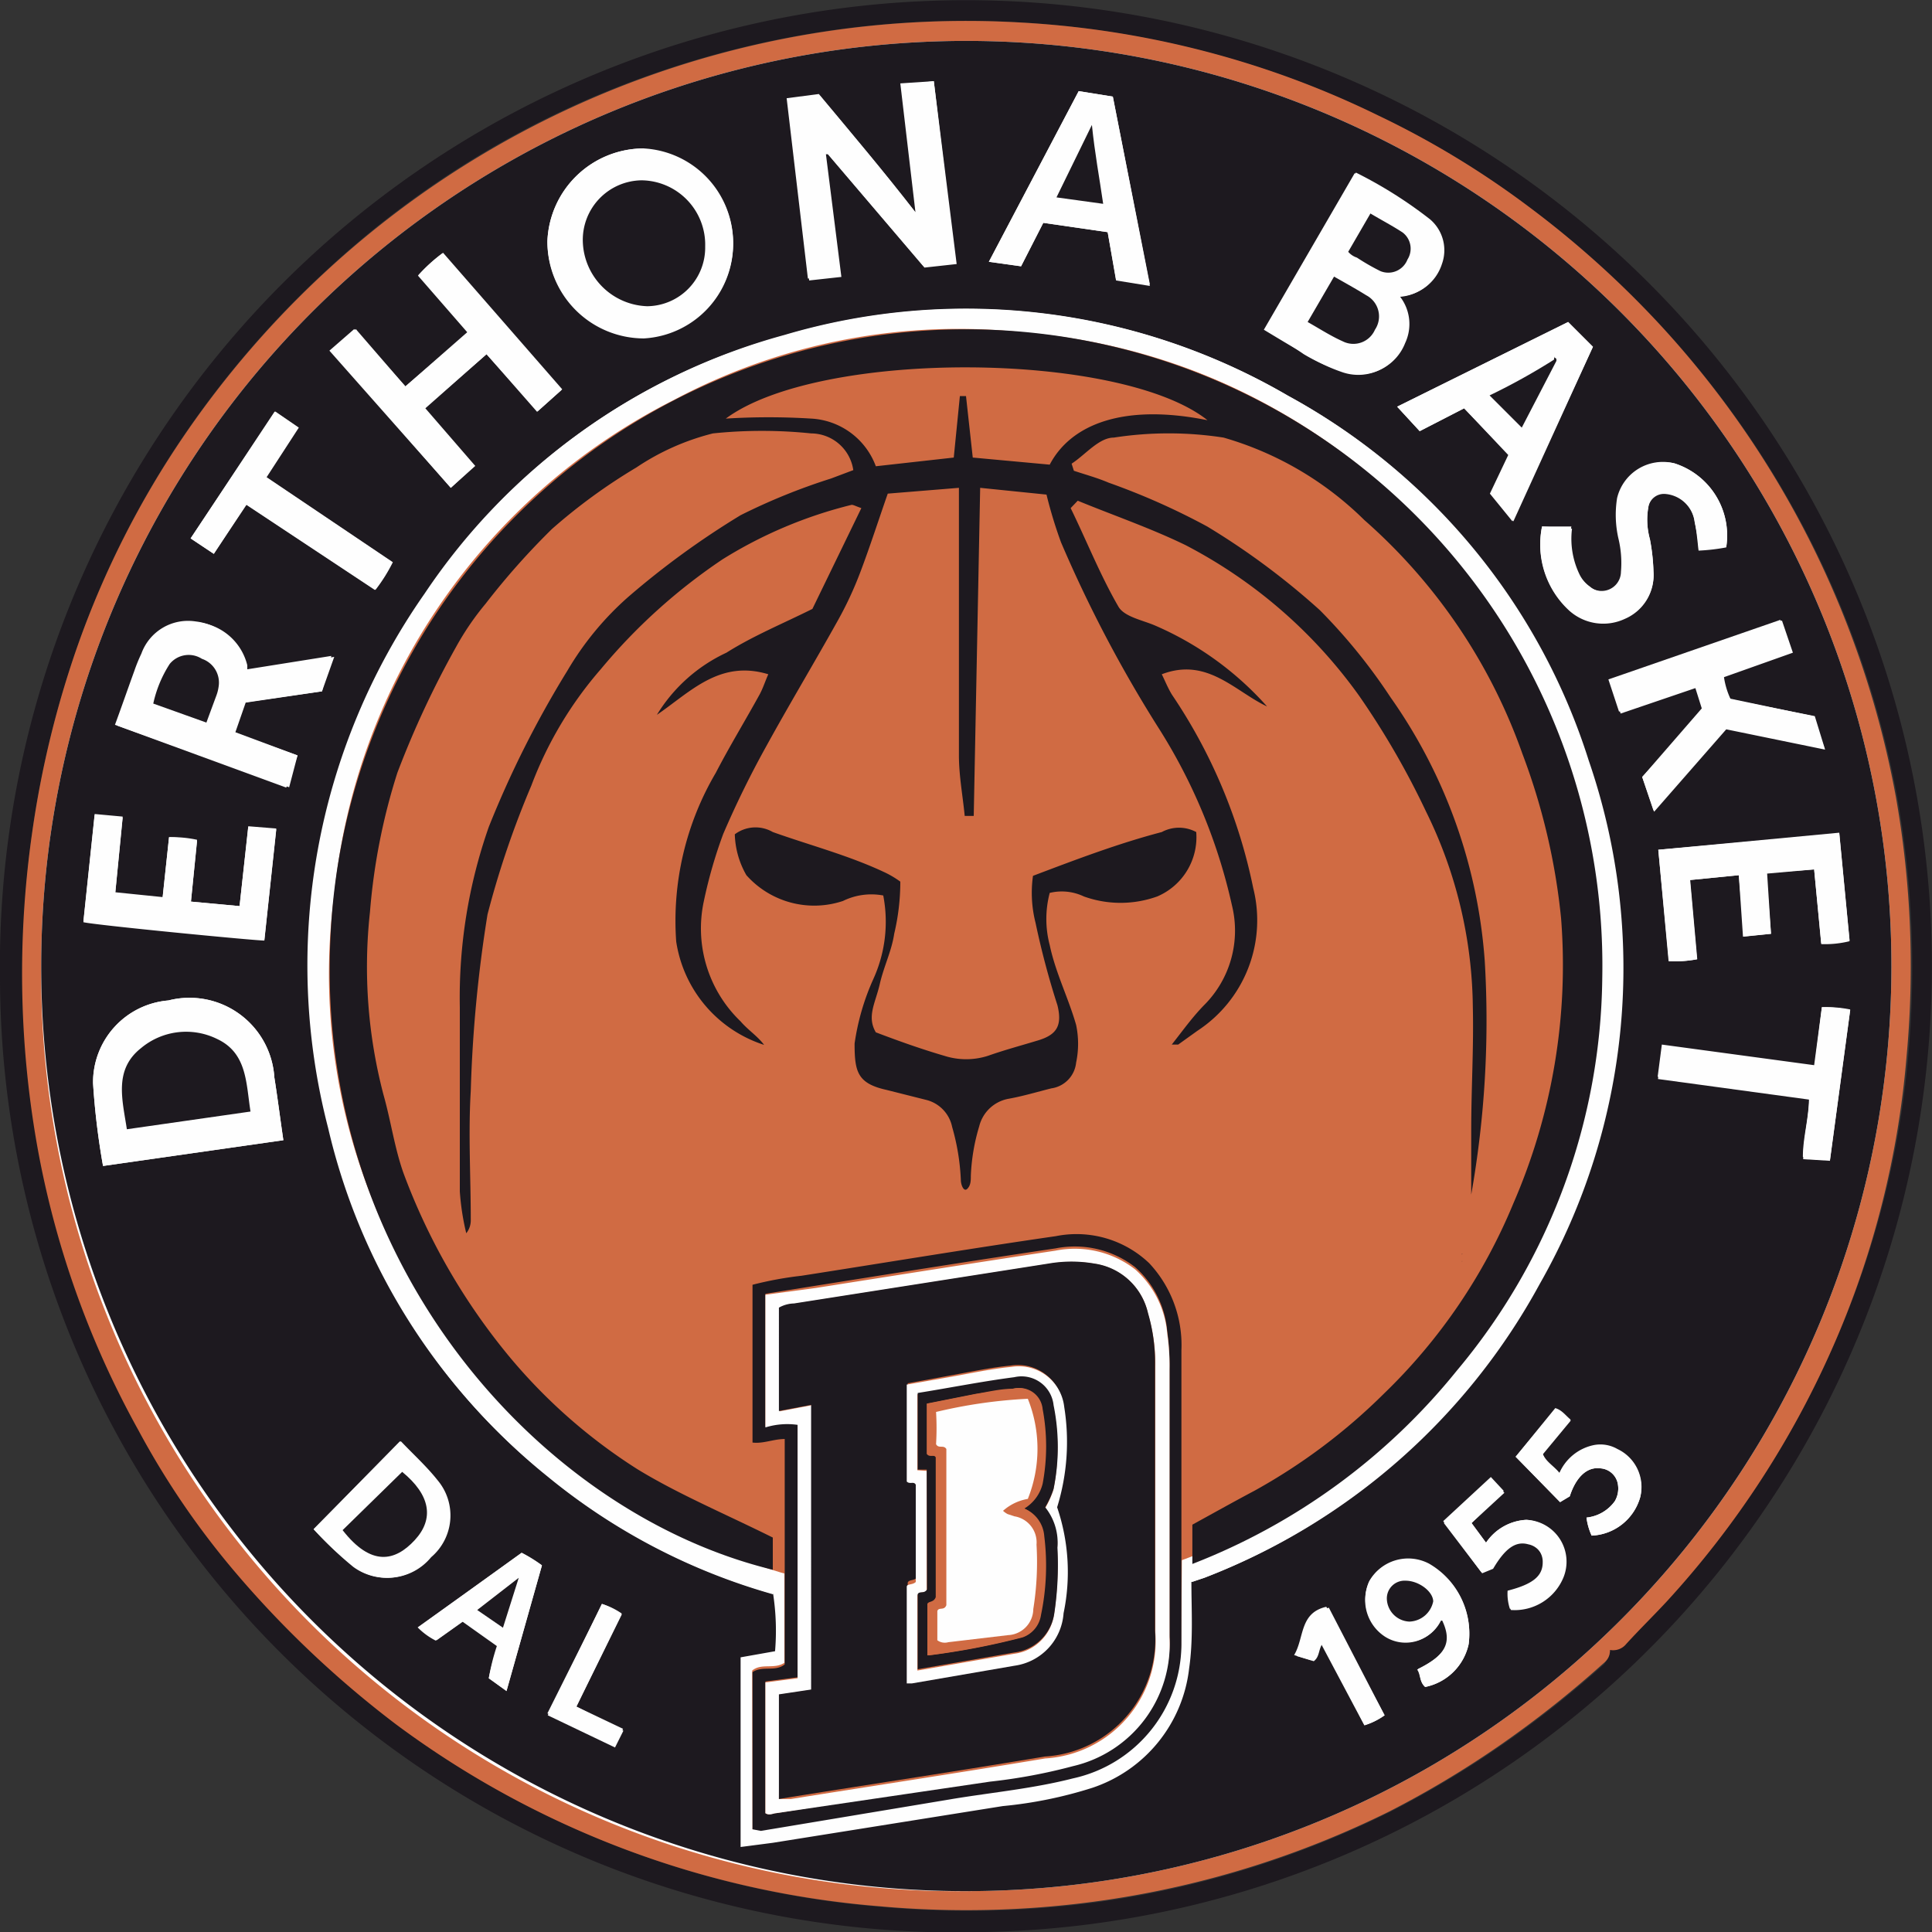 <?xml version="1.0" encoding="iso-8859-1"?>
<svg xmlns="http://www.w3.org/2000/svg" width="60" height="60" viewBox="0 0 60 60"><rect x="0" y="0" width="60" height="60" fill="#333333" stroke="none"/><defs><style>.cls-1{fill:#fefefe;}.cls-2{fill:#d06b43;}.cls-3{fill:#1d191f;}</style></defs><g id="derthona"><ellipse class="cls-1" cx="29.99" cy="29.94" rx="29.03" ry="29.01"/><ellipse class="cls-2" cx="29.9" cy="29.91" rx="19.76" ry="19.75"/><path class="cls-3" d="M0,30.45A30,30,0,1,1,30.6,60,29.7,29.7,0,0,1,0,30.45ZM50,51.24a.52.52,0,0,0,.46-.18c.4-.44.83-.86,1.24-1.3A28.85,28.85,0,0,0,57,41.65a28.23,28.23,0,0,0,2.26-8.84,30.18,30.18,0,0,0-.33-8,29.43,29.43,0,0,0-7.24-14.58A30.07,30.07,0,0,0,47.45,6.4a27.44,27.44,0,0,0-4.68-2.82,28.62,28.62,0,0,0-3.08-1.29,29.43,29.43,0,0,0-19.4,0A28.81,28.81,0,0,0,10.12,8.41a29.82,29.82,0,0,0-4.41,5.11A28.26,28.26,0,0,0,2.43,20,30.39,30.39,0,0,0,1,25.85a30.75,30.75,0,0,0,.2,9.67,28.54,28.54,0,0,0,3.16,8.92,25.21,25.21,0,0,0,2.94,4.33,31.61,31.61,0,0,0,5.07,4.81,29.09,29.09,0,0,0,15,5.64,30,30,0,0,0,7.08-.2,29.5,29.5,0,0,0,8.74-2.76,30.3,30.3,0,0,0,3.5-2.1,32.44,32.44,0,0,0,3.13-2.48C49.88,51.58,50,51.47,50,51.24Z"/><path class="cls-2" d="M50,51.24c0,.23-.11.34-.23.44a32.44,32.44,0,0,1-3.13,2.48,30.3,30.3,0,0,1-3.5,2.1A29.5,29.5,0,0,1,34.39,59a30,30,0,0,1-7.08.2,29.09,29.09,0,0,1-15-5.64,31.61,31.61,0,0,1-5.07-4.81,25.21,25.21,0,0,1-2.94-4.33,28.54,28.54,0,0,1-3.16-8.92A30.75,30.75,0,0,1,1,25.85,30.39,30.39,0,0,1,2.43,20a28.26,28.26,0,0,1,3.28-6.46,29.82,29.82,0,0,1,4.41-5.11A29.31,29.31,0,0,1,31.71.7a29,29,0,0,1,8,1.59,28.62,28.62,0,0,1,3.08,1.29A27.44,27.44,0,0,1,47.45,6.4a30.07,30.07,0,0,1,4.19,3.78,29.43,29.43,0,0,1,7.24,14.58,30.18,30.18,0,0,1,.33,8.05A28.23,28.23,0,0,1,57,41.65a28.85,28.85,0,0,1-5.26,8.11c-.41.44-.84.86-1.24,1.3A.52.52,0,0,1,50,51.24ZM1.28,30A28.47,28.47,0,0,0,30.22,58.73,28.73,28.73,0,1,0,1.28,30Z"/><path class="cls-3" d="M1.28,30A28.73,28.73,0,1,1,30.22,58.73,28.7,28.7,0,0,1,1.28,30ZM37,49.13,37.4,49a20,20,0,0,0,10.42-9.13,19.81,19.81,0,0,0,1.52-16.25A19.61,19.61,0,0,0,40,12.29a19.84,19.84,0,0,0-15.68-1.86,19.57,19.57,0,0,0-11.13,8,20.13,20.13,0,0,0-3,16.6,19.46,19.46,0,0,0,6.82,10.81,19.28,19.28,0,0,0,7,3.66,7.56,7.56,0,0,1,.06,1.78L23,51.47v5.89l1-.13,7.14-1.14a13.29,13.29,0,0,0,2.79-.57,4.44,4.44,0,0,0,3-3.71C37.06,50.92,37,50,37,49.13ZM29,2.52l-1,.13.47,4c-1-1.29-2-2.47-3-3.67l-1,.13.66,5.6,1-.11-.48-3.81.06,0,3,3.52,1-.11ZM20,4.61a3,3,0,0,0-3,2.9,3,3,0,0,0,3,3,2.94,2.94,0,0,0,0-5.87Zm19.25,5.63c.43.26.81.49,1.2.71a5.34,5.34,0,0,0,1.27.62,1.52,1.52,0,0,0,1.88-.9,1.39,1.39,0,0,0-.17-1.45,1.44,1.44,0,0,0,1.31-1,1.26,1.26,0,0,0-.37-1.39,13.54,13.54,0,0,0-2.3-1.45ZM8.8,35.41c-.1-.68-.18-1.32-.28-1.95a2.64,2.64,0,0,0-3.29-2.39,2.55,2.55,0,0,0-2.34,2.57,22.79,22.79,0,0,0,.31,2.57Zm.44-11.95-2-.72.32-.92L10,21.47l.38-1.07-2.7.43,0-.17a1.76,1.76,0,0,0-1.51-1.33,1.54,1.54,0,0,0-1.69,1,5.09,5.09,0,0,0-.22.54c-.2.55-.39,1.1-.6,1.67l5.32,1.91ZM14,15.15l.76-.68-1.55-1.79L15.11,11l1.57,1.79.76-.68-3.7-4.24a5,5,0,0,0-.76.69l1.55,1.78L12.59,12,11,10.22l-.77.67Zm42.36,7.09-2.61-.52a2.4,2.4,0,0,1-.21-.69l2.14-.76-.34-1L50,21.16l.33,1,2.35-.8.22.7L51,24.13l.37,1.08,2.24-2.56,3.07.63ZM45.47,12.68l1.37,1.45-.57,1.2.7.86,2.5-5.42L48.7,10l-5.31,2.63.7.76Zm-10.81-4,1.05.15L34.56,3,33.5,2.83l-2.79,5.3,1,.14.69-1.35,2,.29ZM51.5,26.39l.32,3.46a3.66,3.66,0,0,0,.88-.06l-.22-2.46L54,27.18l.17,1.9L55,29l-.15-1.89L56.34,27l.22,2.32a3.17,3.17,0,0,0,.88-.09l-.32-3.34ZM7.44,28.14,5.93,28l.19-1.88A3.66,3.66,0,0,0,5.25,26l-.2,1.86-1.47-.15.23-2.35-.87-.08-.35,3.33c.37.09,5.31.59,5.62.57l.37-3.45-.87-.07ZM47.89,16.35a2.78,2.78,0,0,0,.84,2.59,1.58,1.58,0,0,0,1.73.26,1.47,1.47,0,0,0,.89-1.46,6.26,6.26,0,0,0-.11-1,2.27,2.27,0,0,1-.05-1,.49.49,0,0,1,.52-.42,1,1,0,0,1,.92.88c.06.28.08.57.12.88a6.12,6.12,0,0,0,.86-.1A2.35,2.35,0,0,0,52,14.39a1.46,1.46,0,0,0-1.74,1.1,3.3,3.3,0,0,0,.05,1.29,3.24,3.24,0,0,1,.07,1,.6.6,0,0,1-1,.44,1,1,0,0,1-.34-.41,2.54,2.54,0,0,1-.22-1.39ZM6.64,17.2l1-1.53,4,2.65a5.08,5.08,0,0,0,.54-.86L8.26,14.82l1-1.54-.73-.5L5.92,16.72ZM56.58,31.28l-.24,1.8-4.73-.64-.13,1,4.7.64c0,.65-.19,1.23-.19,1.85l.84.1.63-4.68A3.76,3.76,0,0,0,56.58,31.28ZM9.74,47.49A11.48,11.48,0,0,0,11,48.66a1.75,1.75,0,0,0,2.39-.3,1.7,1.7,0,0,0,.2-2.39c-.34-.43-.76-.81-1.14-1.21Zm34.52,4.9a1.73,1.73,0,0,0,1.35-1.32,2.5,2.5,0,0,0-1.23-2.49,1.39,1.39,0,0,0-1.86.55A1.35,1.35,0,0,0,43,50.82a1.19,1.19,0,0,0,1.73-.49l.06,0c.32.68.11,1.08-.78,1.52C44.12,52,44.08,52.23,44.26,52.39Zm-29.08-.27.55.39,1.1-3.9a4.67,4.67,0,0,0-.63-.39L13,50.53a2.18,2.18,0,0,0,.56.41l.83-.59,1.07.76A6.76,6.76,0,0,0,15.18,52.12Zm31.89-6.88,1.38,1.41.3-.18c.19-.59.53-.92.94-.87a.59.59,0,0,1,.56.53.78.78,0,0,1-.1.49,1.24,1.24,0,0,1-.88.51,1.92,1.92,0,0,0,.16.56,1.64,1.64,0,0,0,1.51-1.2A1.3,1.3,0,0,0,50.23,45a1.06,1.06,0,0,0-.74-.12,1.5,1.5,0,0,0-1.06.86c-.19-.23-.43-.35-.52-.6l.87-1.05c-.16-.13-.27-.3-.48-.36ZM45.7,47.3l1-1-.4-.43-1.48,1.37L46,48.82l.34-.14c.37-.63.7-.87,1.09-.76a.59.59,0,0,1,.48.6c0,.43-.31.68-1.09.88a1.49,1.49,0,0,0,.07.56,1.64,1.64,0,0,0,1.63-1A1.3,1.3,0,0,0,47.4,47.2a1.61,1.61,0,0,0-1.25.71Zm-27,2.51L17,53.21l2.09,1,.26-.52L17.9,53l1.41-2.86A2.23,2.23,0,0,0,18.69,49.81ZM43,53.27l-1.73-3.34c-.85.19-.69,1-1,1.5l.53.16c.19-.14.14-.37.28-.56l1.3,2.55A2.18,2.18,0,0,0,43,53.27Z"/><path class="cls-2" d="M27.43,27.81a4.29,4.29,0,0,1-.29,2.63,7.4,7.4,0,0,0-.58,2c-.06.88.07,1.24,1,1.44l1.23.31a1.09,1.09,0,0,1,.8.84,7,7,0,0,1,.27,1.64c0,.14,0,.27.2.27s.11-.26.11-.4A6.13,6.13,0,0,1,30.41,35a1.15,1.15,0,0,1,.93-.86c.44-.08.87-.21,1.31-.32a.9.9,0,0,0,.77-.8,2.84,2.84,0,0,0-.08-1.12c-.24-.84-.64-1.62-.82-2.48a3.18,3.18,0,0,1,0-1.62,1.59,1.59,0,0,1,1.06.11,3.37,3.37,0,0,0,2.28,0,2,2,0,0,0,1.21-2,1.13,1.13,0,0,0-1.07,0c-1.33.39-2.64.86-4,1.36a3.79,3.79,0,0,0,.08,1.46,25.4,25.4,0,0,0,.68,2.56c.16.65,0,.88-.6,1.09s-1.05.3-1.56.48a2.22,2.22,0,0,1-1.35,0c-.72-.21-1.42-.46-2.13-.73-.29-.51,0-1,.12-1.49s.37-1,.45-1.57a7,7,0,0,0,.17-1.65,3,3,0,0,0-.51-.3c-1.11-.52-2.3-.83-3.45-1.24a1.07,1.07,0,0,0-1.15.07,2.69,2.69,0,0,0,.36,1.27,2.82,2.82,0,0,0,3,.8A2,2,0,0,1,27.43,27.81Z"/><path class="cls-2" d="M23.37,56.81h.25l6-1c1.23-.2,2.48-.32,3.69-.63a4.28,4.28,0,0,0,3.37-4.17q.06-4.56,0-9.13a3.72,3.72,0,0,0-1-2.7,3.27,3.27,0,0,0-2.9-.84c-2.63.38-5.27.82-7.9,1.23a11,11,0,0,0-1.52.28v4.9c.35,0,.66-.14,1-.11v7c-.32.21-.71,0-1,.24Z"/><path class="cls-2" d="M39,21.88c-.13.07-.21,0-.28-.13a3,3,0,0,0-.92-.74c-.26-.14-.57-.41-.91-.1a6.63,6.63,0,0,0,.93,1.49c0,.24.13.41.44.49.26-.25.67-.32.9-.68Z"/><path class="cls-2" d="M38.25,42.79c-.11-.38-.36-.25-.55-.25s-.17.1-.07.24A1.45,1.45,0,0,1,38.25,42.79Z"/><path class="cls-2" d="M45.34,38.78c.16-.15.15-.28,0-.48A.43.43,0,0,0,45.34,38.78Z"/><path class="cls-2" d="M15.16,28.29c.11,0,.2,0,.19-.16s-.07-.15-.19-.14S15,28.15,15.16,28.29Z"/><path class="cls-2" d="M16.38,33.12c.19,0,.19,0,.16-.17C16.42,32.94,16.37,33,16.38,33.12Z"/><path class="cls-2" d="M21.81,39.72c0-.23,0-.23-.19-.18C21.61,39.65,21.66,39.71,21.81,39.72Z"/><path class="cls-2" d="M17.64,34.75c-.14-.1-.23-.12-.33,0C17.42,34.87,17.51,34.89,17.64,34.75Z"/><path class="cls-2" d="M41.54,21.21c.07-.12,0-.17-.09-.2s0,0-.08,0A.15.15,0,0,0,41.54,21.21Z"/><path class="cls-2" d="M17.08,34.48c.15-.08.13-.15,0-.24C17,34.33,17,34.39,17.08,34.48Z"/><path class="cls-2" d="M28,16.2c-.06,0-.06.07,0,.1H28S28,16.24,28,16.2Z"/><polygon class="cls-2" points="45.4 39.17 45.41 39.18 45.41 39.16 45.4 39.17"/><polygon class="cls-2" points="45.4 38.96 45.42 38.94 45.4 38.94 45.4 38.96"/><path class="cls-1" d="M24,48.89a.58.58,0,0,1,0,.62,19.28,19.28,0,0,1-7-3.66A19.46,19.46,0,0,1,10.24,35a20.13,20.13,0,0,1,3-16.6,19.57,19.57,0,0,1,11.13-8A19.84,19.84,0,0,1,40,12.29a19.61,19.61,0,0,1,9.3,11.33,19.81,19.81,0,0,1-1.52,16.25A20,20,0,0,1,37.4,49l-.38.13a1,1,0,0,1,.06-.65,18.94,18.94,0,0,0,3.22-1.6,19.41,19.41,0,0,0,9.39-15.42,19,19,0,0,0-4.31-13.85,19.24,19.24,0,0,0-13.45-7.27,18.77,18.77,0,0,0-11,2.08A19.36,19.36,0,0,0,10.38,27.78a18.83,18.83,0,0,0,1.21,9.54A19.24,19.24,0,0,0,24,48.89Z"/><path class="cls-1" d="M29,2.52l.67,5.62-1,.11-3-3.52-.06,0,.48,3.81-1,.11-.66-5.6,1-.13c1,1.2,2,2.38,3,3.67l-.47-4Z"/><path class="cls-1" d="M20,4.61a2.94,2.94,0,0,1,0,5.87,3,3,0,0,1-3-3A3,3,0,0,1,20,4.61ZM21.9,7.66a2,2,0,0,0-2-2.09A1.85,1.85,0,0,0,18.1,7.48a2.07,2.07,0,0,0,2,2A1.82,1.82,0,0,0,21.9,7.66Z"/><path class="cls-1" d="M39.29,10.24l2.82-4.88a13.54,13.54,0,0,1,2.3,1.45,1.26,1.26,0,0,1,.37,1.39,1.44,1.44,0,0,1-1.31,1,1.39,1.39,0,0,1,.17,1.45,1.52,1.52,0,0,1-1.88.9A5.34,5.34,0,0,1,40.49,11C40.1,10.73,39.72,10.5,39.29,10.24ZM40.61,10c.37.22.71.43,1.07.6a.73.73,0,0,0,1-.36.74.74,0,0,0-.27-1.07c-.31-.2-.64-.38-1-.58Zm1.26-2.18a.6.6,0,0,0,.27.22,6.94,6.94,0,0,0,.71.38.64.64,0,0,0,.84-.36.63.63,0,0,0-.15-.84c-.3-.21-.63-.38-1-.59Z"/><path class="cls-1" d="M8.8,35.41l-5.6.8a22.79,22.79,0,0,1-.31-2.57,2.55,2.55,0,0,1,2.34-2.57,2.64,2.64,0,0,1,3.29,2.39C8.62,34.09,8.7,34.73,8.8,35.41Zm-1-.89c-.14-.87-.1-1.81-1-2.25a2.18,2.18,0,0,0-2.37.28c-.85.67-.58,1.6-.44,2.52Z"/><path class="cls-1" d="M9.24,23.46l-.35,1L3.57,22.51c.21-.57.4-1.12.6-1.67a5.09,5.09,0,0,1,.22-.54,1.54,1.54,0,0,1,1.69-1,1.76,1.76,0,0,1,1.51,1.33l0,.17,2.7-.43L10,21.47l-2.37.35-.32.92Zm-2.83-1c.11-.3.21-.57.3-.84a1.28,1.28,0,0,0,.07-.28.78.78,0,0,0-.52-.86.76.76,0,0,0-1,.16,3.72,3.72,0,0,0-.51,1.23Z"/><path class="cls-1" d="M14,15.15l-3.72-4.26.77-.67L12.59,12l1.94-1.7L13,8.54a5,5,0,0,1,.76-.69l3.7,4.24-.76.68L15.11,11l-1.95,1.7,1.55,1.79Z"/><path class="cls-1" d="M56.31,22.24l.35,1-3.07-.63-2.24,2.56L51,24.13,52.85,22l-.22-.7-2.35.8-.33-1,5.34-1.85.34,1L53.49,21a2.4,2.4,0,0,0,.21.69Z"/><path class="cls-1" d="M45.47,12.68l-1.38.71-.7-.76L48.7,10l.77.77L47,16.19l-.7-.86.57-1.2Zm2.8-1.56a19.57,19.57,0,0,1-2,1.11l1,1,1.07-2.06a.07.07,0,0,0-.06-.1s0,.08.08,0Z"/><path class="cls-1" d="M34.66,8.71l-.26-1.5-2-.29-.69,1.35-1-.14,2.79-5.3L34.56,3l1.15,5.88Zm-.4-2.38c-.12-.83-.3-1.57-.35-2.45l-1.1,2.25Z"/><path class="cls-1" d="M51.5,26.39l5.62-.53.32,3.34a3.17,3.17,0,0,1-.88.09L56.34,27l-1.46.13L55,29l-.87.09L54,27.18l-1.51.15.22,2.46a3.66,3.66,0,0,1-.88.06Z"/><path class="cls-1" d="M7.44,28.14l.27-2.45.87.07-.37,3.45c-.31,0-5.25-.48-5.62-.57l.35-3.33.87.08-.23,2.35,1.47.15L5.25,26a3.66,3.66,0,0,1,.87.08L5.93,28Z"/><path class="cls-1" d="M47.89,16.35l.91,0A2.54,2.54,0,0,0,49,17.79a1,1,0,0,0,.34.41.6.6,0,0,0,1-.44,3.24,3.24,0,0,0-.07-1,3.3,3.3,0,0,1-.05-1.29A1.46,1.46,0,0,1,52,14.39,2.35,2.35,0,0,1,53.61,17a6.12,6.12,0,0,1-.86.1c0-.31-.06-.6-.12-.88a1,1,0,0,0-.92-.88.49.49,0,0,0-.52.42,2.27,2.27,0,0,0,.05,1,6.26,6.26,0,0,1,.11,1,1.47,1.47,0,0,1-.89,1.46,1.58,1.58,0,0,1-1.73-.26A2.78,2.78,0,0,1,47.89,16.35Z"/><path class="cls-1" d="M6.64,17.2l-.72-.48,2.63-3.94.73.5-1,1.54,3.92,2.64a5.08,5.08,0,0,1-.54.86l-4-2.65Z"/><path class="cls-1" d="M56.58,31.28a3.76,3.76,0,0,1,.88.09l-.63,4.68L56,36c0-.62.16-1.2.19-1.85l-4.7-.64.13-1,4.73.64Z"/><path class="cls-1" d="M9.74,47.49l2.68-2.73c.38.4.8.78,1.14,1.21a1.7,1.7,0,0,1-.2,2.39,1.75,1.75,0,0,1-2.39.3A11.48,11.48,0,0,1,9.74,47.49Zm2.75-1.78-1.85,1.81c.89,1.14,1.64.92,2.24.31S13.37,46.43,12.49,45.71Z"/><path class="cls-1" d="M44.26,52.39c-.18-.16-.14-.38-.22-.56.89-.44,1.1-.84.78-1.52l-.06,0a1.19,1.19,0,0,1-1.73.49,1.35,1.35,0,0,1-.51-1.69,1.39,1.39,0,0,1,1.86-.55,2.5,2.5,0,0,1,1.23,2.49A1.73,1.73,0,0,1,44.26,52.39Zm-.49-2a.78.78,0,0,0,.74-.63c0-.31-.45-.64-.86-.64a.55.55,0,0,0-.58.57A.73.73,0,0,0,43.77,50.36Z"/><path class="cls-1" d="M15.18,52.12a6.76,6.76,0,0,1,.25-1l-1.07-.76-.83.59a2.18,2.18,0,0,1-.56-.41l3.23-2.31a4.67,4.67,0,0,1,.63.39l-1.1,3.9ZM14.82,50l.8.57L16.11,49Z"/><path class="cls-1" d="M47.07,45.24l1.23-1.48c.21.06.32.23.48.36l-.87,1.05c.09.25.33.37.52.6a1.5,1.5,0,0,1,1.06-.86,1.06,1.06,0,0,1,.74.12,1.3,1.3,0,0,1,.71,1.46,1.64,1.64,0,0,1-1.51,1.2,1.92,1.92,0,0,1-.16-.56,1.24,1.24,0,0,0,.88-.51.78.78,0,0,0,.1-.49.59.59,0,0,0-.56-.53c-.41-.05-.75.28-.94.87l-.3.18Z"/><path class="cls-1" d="M45.7,47.3l.45.61a1.61,1.61,0,0,1,1.25-.71A1.3,1.3,0,0,1,48.55,49a1.64,1.64,0,0,1-1.63,1,1.49,1.49,0,0,1-.07-.56c.78-.2,1.09-.45,1.09-.88a.59.59,0,0,0-.48-.6c-.39-.11-.72.13-1.09.76l-.34.14-1.19-1.56,1.48-1.37.4.43Z"/><path class="cls-1" d="M18.69,49.81a2.23,2.23,0,0,1,.62.3L17.9,53l1.46.75-.26.52-2.09-1Z"/><path class="cls-1" d="M43,53.27a2.18,2.18,0,0,1-.63.31L41,51c-.14.19-.09.42-.28.56l-.53-.16c.32-.53.16-1.31,1-1.5Z"/><path class="cls-3" d="M27.43,27.81a2,2,0,0,0-1.25.17,2.82,2.82,0,0,1-3-.8,2.69,2.69,0,0,1-.36-1.27A1.07,1.07,0,0,1,24,25.84c1.15.41,2.34.72,3.45,1.24a3,3,0,0,1,.51.3A7,7,0,0,1,27.77,29c-.08.54-.32,1-.45,1.57s-.41,1-.12,1.49c.71.27,1.41.52,2.13.73a2.22,2.22,0,0,0,1.35,0c.51-.18,1-.31,1.56-.48s.76-.44.6-1.09a25.4,25.4,0,0,1-.68-2.56,3.79,3.79,0,0,1-.08-1.46c1.32-.5,2.63-1,4-1.36a1.13,1.13,0,0,1,1.07,0,2,2,0,0,1-1.21,2,3.37,3.37,0,0,1-2.28,0,1.59,1.59,0,0,0-1.06-.11,3.18,3.18,0,0,0,0,1.62c.18.86.58,1.64.82,2.48A2.84,2.84,0,0,1,33.42,33a.9.9,0,0,1-.77.8c-.44.11-.87.24-1.31.32a1.15,1.15,0,0,0-.93.86,6.13,6.13,0,0,0-.26,1.54c0,.14,0,.29-.11.4s-.2-.13-.2-.27A7,7,0,0,0,29.57,35a1.09,1.09,0,0,0-.8-.84l-1.23-.31c-.91-.2-1-.56-1-1.44a7.4,7.4,0,0,1,.58-2A4.29,4.29,0,0,0,27.43,27.81Z"/><path class="cls-3" d="M23.37,56.81V51.93c.31-.21.7,0,1-.24v-7c-.35,0-.66.15-1,.11v-4.9a11,11,0,0,1,1.52-.28c2.63-.41,5.27-.85,7.9-1.23a3.27,3.27,0,0,1,2.9.84,3.72,3.72,0,0,1,1,2.7q0,4.57,0,9.13a4.28,4.28,0,0,1-3.37,4.17c-1.21.31-2.46.43-3.69.63l-6,1Zm.4-.5c.12.08.23,0,.33,0l6.65-1.05a17.12,17.12,0,0,0,2.57-.48,3.88,3.88,0,0,0,3-4c0-2.77,0-5.54,0-8.3a7.07,7.07,0,0,0-.07-1.13,3,3,0,0,0-1-2,3.06,3.06,0,0,0-2.47-.58c-2.49.37-5,.77-7.45,1.16l-1.56.25v4.12a2.3,2.3,0,0,1,1-.08v7.87l-1,.13Z"/><path class="cls-2" d="M39,21.88l.16.33c-.23.36-.64.43-.9.68-.31-.08-.44-.25-.44-.49a6.63,6.63,0,0,1-.93-1.49c.34-.31.65,0,.91.1a3,3,0,0,1,.92.74C38.82,21.85,38.9,22,39,21.88Z"/><path class="cls-2" d="M41.54,21.21a.15.15,0,0,1-.17-.17s.06,0,.08,0S41.61,21.09,41.54,21.21Z"/><path class="cls-2" d="M34.51,22.45c0,.08,0,.13-.1.13s0-.12.11-.12Z"/><path class="cls-2" d="M28,16.2c.05,0,.06.07,0,.1h-.06S27.9,16.24,28,16.2Z"/><polygon class="cls-3" points="45.4 39.17 45.41 39.16 45.41 39.18 45.4 39.17"/><polygon class="cls-3" points="45.4 38.96 45.4 38.94 45.42 38.94 45.4 38.96"/><path class="cls-2" d="M34.12,15.64s0,0,0-.08a.06.06,0,0,1,.09,0Z"/><path class="cls-3" d="M21.9,7.66a1.82,1.82,0,0,1-1.8,1.85,2.07,2.07,0,0,1-2-2,1.85,1.85,0,0,1,1.83-1.91A2,2,0,0,1,21.9,7.66Z"/><path class="cls-3" d="M40.61,10l.82-1.41c.35.2.68.38,1,.58a.74.74,0,0,1,.27,1.07.73.73,0,0,1-1,.36C41.32,10.43,41,10.22,40.61,10Z"/><path class="cls-3" d="M41.87,7.82l.69-1.19c.35.21.68.38,1,.59a.63.63,0,0,1,.15.84.64.64,0,0,1-.84.36A6.94,6.94,0,0,1,42.14,8,.6.6,0,0,1,41.87,7.82Z"/><path class="cls-3" d="M7.78,34.52l-3.84.55c-.14-.92-.41-1.85.44-2.52a2.18,2.18,0,0,1,2.37-.28C7.68,32.71,7.64,33.65,7.78,34.52Z"/><path class="cls-3" d="M6.41,22.44l-1.65-.59a3.72,3.72,0,0,1,.51-1.23.76.76,0,0,1,1-.16.78.78,0,0,1,.52.86,1.28,1.28,0,0,1-.07.28C6.62,21.87,6.52,22.14,6.41,22.44Z"/><path class="cls-3" d="M48.27,11.11c.06,0,.08.06.06.11l-1.07,2.06-1-1a19.57,19.57,0,0,0,2-1.11Z"/><path class="cls-3" d="M48.27,11.12l.08,0c-.07,0-.07,0-.08-.05Z"/><path class="cls-3" d="M34.26,6.33l-1.45-.2,1.1-2.25C34,4.76,34.14,5.5,34.26,6.33Z"/><path class="cls-3" d="M12.49,45.71c.88.72,1,1.46.39,2.12s-1.35.83-2.24-.31Z"/><path class="cls-3" d="M43.77,50.36a.73.73,0,0,1-.7-.7.55.55,0,0,1,.58-.57c.41,0,.85.33.86.64A.78.78,0,0,1,43.77,50.36Z"/><path class="cls-3" d="M14.82,50l1.29-1-.49,1.55Z"/><path class="cls-2" d="M16,19l0,0,0,0h0Z"/><path class="cls-1" d="M23.77,56.31V52.25l1-.13V44.25a2.3,2.3,0,0,0-1,.08V40.21L25.33,40c2.48-.39,5-.79,7.45-1.16a3.06,3.06,0,0,1,2.47.58,3,3,0,0,1,1,2,7.07,7.07,0,0,1,.07,1.13c0,2.76,0,5.53,0,8.3a3.88,3.88,0,0,1-3,4,17.12,17.12,0,0,1-2.57.48L24.1,56.31C24,56.32,23.89,56.39,23.77,56.31Zm.42-.44.37,0c2.63-.42,5.27-.82,7.9-1.26a3.65,3.65,0,0,0,3.42-3.91c0-2.75,0-5.51,0-8.26a5.44,5.44,0,0,0-.22-1.61A2,2,0,0,0,34,39.25a4.17,4.17,0,0,0-1.41,0l-7.91,1.24a1,1,0,0,0-.47.13v3.21l1-.19v8.84l-1,.15Z"/><path class="cls-2" d="M33.78,21.45c.1.14,0,.21-.1.31C33.66,21.62,33.62,21.52,33.78,21.45Z"/><path class="cls-2" d="M27.81,18.31a.69.69,0,0,1,0-.32c.13-.07.25-.09.26.09s-.11.24-.28.22Z"/><path class="cls-2" d="M28.39,15.61c.08,0,.1-.18.24-.12s.1.17,0,.23-.21,0-.23-.11Z"/><path class="cls-2" d="M29.05,20.72a.28.28,0,0,1,0-.38A.3.3,0,0,1,29.05,20.72Z"/><path class="cls-2" d="M29,20.06c0-.06,0-.11.09-.13s0,.11-.09.12Z"/><path class="cls-1" d="M41.22,15.32h0Z"/><path class="cls-3" d="M24.19,55.87V52.62l1-.15V43.63l-1,.19V40.61a1,1,0,0,1,.47-.13l7.91-1.24a4.17,4.17,0,0,1,1.41,0,2,2,0,0,1,1.67,1.53,5.44,5.44,0,0,1,.22,1.61c0,2.75,0,5.51,0,8.26a3.65,3.65,0,0,1-3.42,3.91c-2.63.44-5.27.84-7.9,1.26Zm4-12.91v3c.1.09.22,0,.28.1v2.94c-.1.1-.24.05-.28.15v3h.16l3.19-.55A1.77,1.77,0,0,0,33,50.06a6.24,6.24,0,0,0-.2-3.29,6.87,6.87,0,0,0,.22-3.12,1.42,1.42,0,0,0-1.64-1.24c-.62.06-1.22.19-1.83.3Z"/><path class="cls-2" d="M40.86,15.32c-.19-.06-.19-.06-.24-.27a.28.28,0,0,1,.23.27Z"/><path class="cls-1" d="M28.16,43l1.42-.25c.61-.11,1.21-.24,1.83-.3a1.42,1.42,0,0,1,1.64,1.24,6.87,6.87,0,0,1-.22,3.12,6.24,6.24,0,0,1,.2,3.29,1.77,1.77,0,0,1-1.52,1.63l-3.19.55h-.16v-3c0-.1.18-.05.28-.15V46.11c-.06-.12-.18,0-.28-.1Zm.62,2.68v3.72c-.09.1-.24,0-.29.15v2.33l3-.52a1.43,1.43,0,0,0,1.24-1.2,10.13,10.13,0,0,0,.1-2.06,1.76,1.76,0,0,0-.38-1.25,2.88,2.88,0,0,0,.26-.57,6.51,6.51,0,0,0,0-2.6,1,1,0,0,0-1.22-.87c-1,.13-2,.33-3,.49v2.36Z"/><path class="cls-3" d="M28.78,45.64l-.28,0V43.26c1-.16,2-.36,3-.49a1,1,0,0,1,1.22.87,6.51,6.51,0,0,1,0,2.6,2.88,2.88,0,0,1-.26.57,1.76,1.76,0,0,1,.38,1.25,10.13,10.13,0,0,1-.1,2.06,1.43,1.43,0,0,1-1.24,1.2l-3,.52V49.51c.05-.11.2,0,.29-.15Zm3,1.21a1.25,1.25,0,0,0,.56-.77,6.24,6.24,0,0,0,0-2.32.72.72,0,0,0-.9-.63c-.38,0-.77.1-1.15.16l-1.51.3v1.56c.09.13.22,0,.28.11V49.6c-.06.17-.22.12-.26.21v1.6a22.84,22.84,0,0,0,2.92-.56.87.87,0,0,0,.57-.7,7.47,7.47,0,0,0,.1-2.45A1,1,0,0,0,31.81,46.85Z"/><path class="cls-2" d="M31.81,46.85a1,1,0,0,1,.62.85,7.47,7.47,0,0,1-.1,2.45.87.87,0,0,1-.57.7,22.84,22.84,0,0,1-2.92.56v-1.6c0-.09.2,0,.26-.21V45.26c-.06-.11-.19,0-.28-.11V43.59l1.51-.3c.38-.06.77-.12,1.15-.16a.72.72,0,0,1,.9.63,6.24,6.24,0,0,1,0,2.32A1.25,1.25,0,0,1,31.81,46.85ZM29.39,45v4.93c-.07.13-.23,0-.28.18V51a.39.39,0,0,0,.34.06l1.85-.33a.82.82,0,0,0,.78-.81,9.18,9.18,0,0,0,.1-2,.82.82,0,0,0-.69-.88L31.28,47a.71.71,0,0,1-.14-.1,1.54,1.54,0,0,1,.77-.37,4.18,4.18,0,0,0,0-3.11,15.41,15.41,0,0,0-2.85.41,8.16,8.16,0,0,1,0,1C29.15,44.93,29.3,44.82,29.39,45Z"/><path class="cls-1" d="M29.39,45c-.09-.14-.24,0-.32-.15a8.16,8.16,0,0,0,0-1,15.41,15.41,0,0,1,2.85-.41,4.18,4.18,0,0,1,0,3.11,1.54,1.54,0,0,0-.77.37.71.71,0,0,0,.14.1l.21.07a.82.82,0,0,1,.69.88,9.18,9.18,0,0,1-.1,2,.82.82,0,0,1-.78.81L29.45,51a.39.39,0,0,1-.34-.06v-.91c.05-.13.21,0,.28-.18Z"/><path class="cls-3" d="M24,47.75v1C16.78,47,9.8,39.23,10.26,29.18a19.76,19.76,0,0,1,39.5,1.18,19.27,19.27,0,0,1-4.52,12.21,19.69,19.69,0,0,1-8.21,6V47.35c.62-.34,1.28-.71,1.94-1.06a18.2,18.2,0,0,0,4-3A17.48,17.48,0,0,0,47,37.37a18.56,18.56,0,0,0,1.48-8.86,20,20,0,0,0-1.2-5.1,17.34,17.34,0,0,0-4.91-7.26A10.25,10.25,0,0,0,38,13.59a11.13,11.13,0,0,0-3.41,0c-.46,0-.88.53-1.31.81l.07.22c.36.12.73.22,1.08.37a21.56,21.56,0,0,1,3.06,1.36,22.85,22.85,0,0,1,3.5,2.6,17.46,17.46,0,0,1,2.19,2.7,16.2,16.2,0,0,1,2.93,8.19,31,31,0,0,1-.42,7.26c0-.66,0-1.32,0-2,0-1.28.08-2.55.05-3.83a14,14,0,0,0-1.45-6.06,25.14,25.14,0,0,0-2.08-3.6,15.28,15.28,0,0,0-5.39-4.68c-1.09-.53-2.23-.92-3.35-1.38l-.22.23c.49,1,.92,2.09,1.49,3.07.19.31.75.41,1.14.58a9.91,9.91,0,0,1,3.47,2.51c-1-.47-1.86-1.54-3.27-1,.1.2.19.43.32.64a16.64,16.64,0,0,1,2.52,6,4.1,4.1,0,0,1-1.73,4.43l-.6.43s-.08,0-.2,0c.34-.43.63-.84,1-1.22a3.27,3.27,0,0,0,.87-3.1,17.24,17.24,0,0,0-2.31-5.56,40.71,40.71,0,0,1-3-5.72,14,14,0,0,1-.45-1.48l-2.06-.21-.2,10.19-.28,0c-.06-.62-.18-1.25-.18-1.88,0-2.54,0-5.09,0-7.64v-.67l-2.21.18c-.3.86-.56,1.67-.86,2.46a11.08,11.08,0,0,1-.69,1.48c-.73,1.31-1.5,2.59-2.22,3.9a30,30,0,0,0-1.34,2.73,14.6,14.6,0,0,0-.6,2.08A4,4,0,0,0,23,31.72c.22.26.52.45.73.73A4,4,0,0,1,21,29.24,9.06,9.06,0,0,1,22.23,24c.43-.83.92-1.63,1.37-2.45.1-.19.17-.41.26-.61-1.51-.46-2.42.55-3.46,1.26a5,5,0,0,1,2.16-1.93c.84-.53,1.77-.91,2.67-1.36l1.52-3.13c-.2-.07-.26-.11-.31-.1a13.8,13.8,0,0,0-4,1.69,17.81,17.81,0,0,0-3.78,3.41A11.87,11.87,0,0,0,16.5,24.4a28.51,28.51,0,0,0-1.36,4,41.82,41.82,0,0,0-.52,5.48c-.08,1.32,0,2.65,0,4a.64.64,0,0,1-.14.42A7.77,7.77,0,0,1,14.28,37c0-1.9,0-3.81,0-5.72a16,16,0,0,1,.9-5.6,31.45,31.45,0,0,1,2.44-4.85,9.37,9.37,0,0,1,1.9-2.3A25.87,25.87,0,0,1,23,16a19.21,19.21,0,0,1,2.81-1.14l.69-.26a1.33,1.33,0,0,0-1.31-1.14,14.79,14.79,0,0,0-3.05,0,7.56,7.56,0,0,0-2.38,1.06,17.56,17.56,0,0,0-2.62,1.91,22.76,22.76,0,0,0-2.06,2.32,8.46,8.46,0,0,0-.91,1.33A29.21,29.21,0,0,0,12.34,24a19.22,19.22,0,0,0-.85,4.32A15.63,15.63,0,0,0,11.91,34c.23.81.34,1.64.62,2.43a19.64,19.64,0,0,0,3.27,5.68,17.06,17.06,0,0,0,4,3.52C21.06,46.4,22.49,47,24,47.75ZM22.54,13a21.42,21.42,0,0,1,2.66,0,2.27,2.27,0,0,1,2,1.48l2.42-.27.19-1.91H30l.21,1.91,2.39.22c.65-1.24,2.27-1.91,4.9-1.38C34.79,10.9,25.46,10.84,22.54,13Z"/></g></svg>